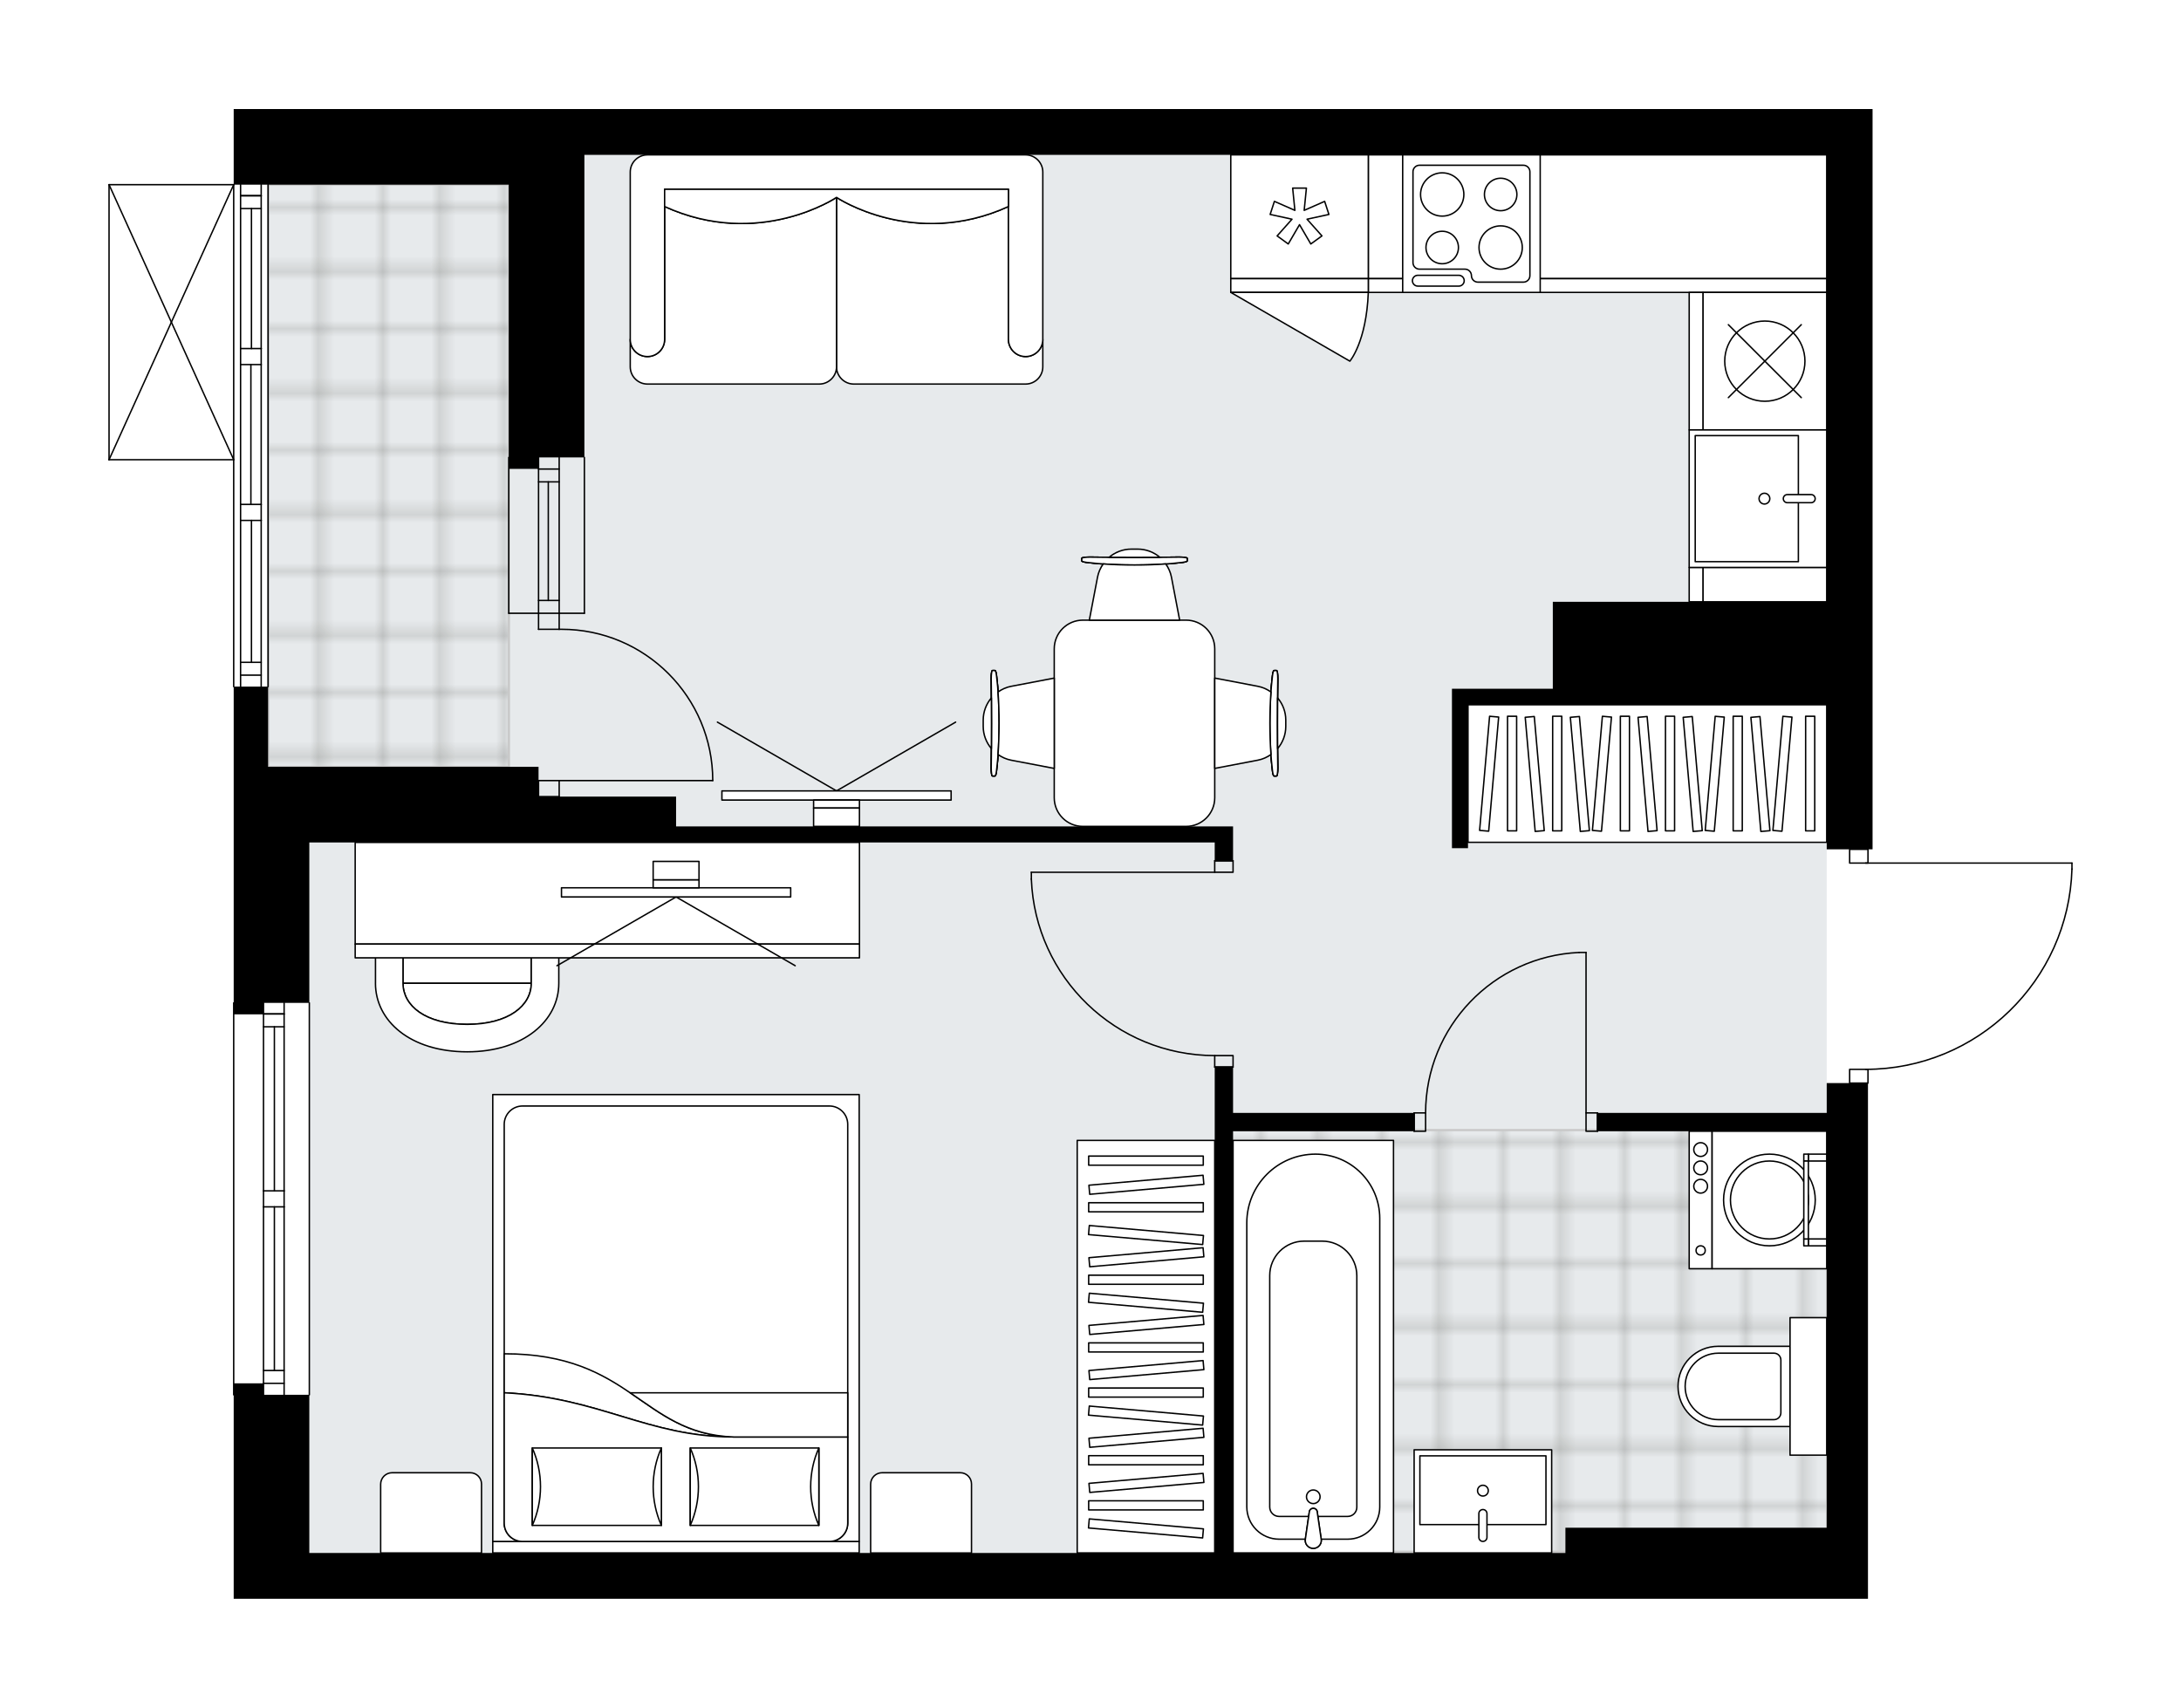<svg xmlns="http://www.w3.org/2000/svg" xmlns:xlink="http://www.w3.org/1999/xlink" height="1566.23px" id="Layer_1" style="enable-background:new 0 0 2000 1566.23;" version="1.1" viewBox="0 0 2000 1566.23" width="2000px" x="0px" y="0px" xml:space="preserve">
<style type="text/css">
	.st0{fill:none;}
	.st1{opacity:0.25;fill:none;stroke:#12100B;stroke-width:0.4;stroke-miterlimit:10;}
	.st2{fill:#FFFFFF;}
	.st3{fill:#E7EAEC;}
	.st4{fill:url(#SVGID_1_);stroke:#C8C8C8;stroke-width:2;stroke-linecap:round;stroke-linejoin:round;stroke-miterlimit:10;}
	
		.st5{fill:url(#SVGID_00000064315040878257537510000013772066242702275240_);stroke:#C8C8C8;stroke-width:2;stroke-linecap:round;stroke-linejoin:round;stroke-miterlimit:10;}
	.st6{fill:none;stroke:#000000;stroke-width:1.3;stroke-linecap:round;stroke-linejoin:round;stroke-miterlimit:10;}
	.st7{fill:#FFFFFF;stroke:#000000;stroke-width:1.3;stroke-linecap:round;stroke-linejoin:round;stroke-miterlimit:10;}
	.st8{fill:none;stroke:#000000;stroke-width:1.3;stroke-linecap:round;stroke-linejoin:round;}
	.st9{fill:none;stroke:#000000;stroke-width:1.3;stroke-linecap:round;stroke-linejoin:round;stroke-dasharray:9.505,9.505;}
	.st10{fill:none;stroke:#000000;stroke-width:1.3;stroke-linecap:round;stroke-linejoin:round;stroke-dasharray:10.883,10.883;}
	.st11{fill:none;stroke:#000000;stroke-width:1.3;stroke-linecap:round;stroke-linejoin:round;stroke-dasharray:9.932,9.932;}
	.st12{font-family:'Arial-BoldMT','Arial'; font-weight:bold;}
	.st13{font-size:111.225px;}
	.st14{font-size:92.688px;}
	.st15{font-family: 'ArialMT','Arial';}
	.st16{font-size:40px;}
</style>
<pattern height="14.57" id="New_Pattern_Swatch_2" patternUnits="userSpaceOnUse" style="overflow:visible;" viewBox="7.49 -22.06 14.57 14.57" width="14.57" x="3870.78" y="-2951.7">
	<g>
		<rect class="st0" height="14.57" width="14.57" x="7.49" y="-22.06" />
		<g>
			<rect class="st1" height="7.29" width="7.29" x="14.77" y="-7.49" />
		</g>
		<g>
			<rect class="st1" height="7.29" width="7.29" x="0.2" y="-7.49" />
		</g>
		<g>
			<rect class="st1" height="7.29" width="7.29" x="22.06" y="-14.77" />
		</g>
		<g>
			<rect class="st1" height="7.29" width="7.29" x="7.49" y="-14.77" />
			<rect class="st1" height="7.29" width="7.29" x="14.77" y="-22.06" />
		</g>
		<g>
			<rect class="st1" height="7.29" width="7.29" x="0.2" y="-22.06" />
		</g>
		<g>
			<rect class="st1" height="7.29" width="7.29" x="22.06" y="-29.35" />
		</g>
		<g>
			<rect class="st1" height="7.29" width="7.29" x="7.49" y="-29.35" />
		</g>
	</g>
</pattern>
<path class="st2" d="M1900.65,797.03  C1900.65,797.04,1900.65,797.04,1900.65,797.03c0,0.01,0,0.02,0,0.02c-1.47,49.65-21.9,96.04-57.54,130.64  c-34.97,33.95-80.87,52.92-129.51,53.62v11.99c0,0.36-0.29,0.65-0.65,0.65v472.28h-37.83H1435.5H283.66h-6.72h-35.32H214.3v-186.42  c-0.36,0-0.65-0.29-0.65-0.65V919.74c0-0.36,0.29-0.65,0.65-0.65V703.24v-72.92c-0.36,0-0.65-0.29-0.65-0.65V422.24H100h0  c0,0,0,0,0,0c0,0,0,0-0.01,0c-0.09,0-0.18-0.02-0.26-0.06c0,0,0,0-0.01,0c-0.02-0.01-0.04-0.03-0.06-0.04  c-0.05-0.03-0.1-0.06-0.14-0.1c-0.03-0.03-0.05-0.07-0.07-0.1c-0.02-0.04-0.05-0.07-0.07-0.11c-0.02-0.05-0.02-0.1-0.03-0.16  c0-0.03-0.02-0.05-0.02-0.08v-0.02c0,0,0,0,0,0V169.38c0,0,0,0,0,0v-0.02c0-0.03,0.01-0.06,0.02-0.08c0.01-0.05,0.01-0.11,0.03-0.16  c0.02-0.04,0.04-0.07,0.07-0.11c0.02-0.03,0.04-0.07,0.07-0.1c0.04-0.04,0.09-0.07,0.14-0.1c0.02-0.01,0.04-0.03,0.06-0.04  c0,0,0,0,0.01,0c0.05-0.02,0.1-0.03,0.15-0.03c0.03-0.01,0.07-0.02,0.1-0.02c0,0,0.01,0,0.01,0h114.3V100h27.32h42.04h1433.49v42.04  v636.87h-3.55c0,0,0,0,0,0v11.96H1900c0.36,0,0.65,0.29,0.65,0.65V797.03z" id="background" />
<g id="floor">
	<polygon class="st3" points="283.7,142.04 283.7,169.36 245.83,169.36 245.83,703.24 283.7,703.24 283.7,1424.19 1675.12,1424.19    1675.12,142.04  " />
	
		<pattern id="SVGID_1_" patternTransform="matrix(-3.329130e-10 -7.415 7.415 -3.329130e-10 12531.438 -89761.852)" xlink:href="#New_Pattern_Swatch_2">
	</pattern>
	<polygon class="st4" points="1675.37,1423.14 1675.37,1036.39 1128.88,1036.39 1128.88,1423.14  " />
	
		<pattern id="SVGID_00000155115105543140739630000006387130557215881384_" patternTransform="matrix(0 -7.415 7.415 0 12727.534 -89840.492)" xlink:href="#New_Pattern_Swatch_2">
	</pattern>
	
		<polygon points="   466.68,703.24 466.68,169.36 245.98,169.36 245.98,703.24  " style="fill:url(#SVGID_00000155115105543140739630000006387130557215881384_);stroke:#C8C8C8;stroke-width:2;stroke-linecap:round;stroke-linejoin:round;stroke-miterlimit:10;" />
	<g id="LWPOLYLINE_00000004541418630854880680000014328594397322211255_">
		<rect class="st6" height="12.61" width="16.82" x="1696.14" y="980.69" />
	</g>
	<g id="LWPOLYLINE_00000153693314176359613900000007679322638221755046_">
		<rect class="st6" height="12.61" width="16.82" x="1696.14" y="778.91" />
	</g>
	<g id="LWPOLYLINE_00000114770935017778742920000017996142553612574361_">
		<path class="st6" d="M1900,797.03c-3.03,102.3-86.83,183.66-189.17,183.66" />
	</g>
	<g id="LINE_00000054243513779749571950000001209934873470639032_">
		<line class="st6" x1="1710.83" x2="1900" y1="791.52" y2="791.52" />
	</g>
	<g id="LINE_00000018928095168317285760000013980999248122537610_">
		<line class="st6" x1="1900" x2="1900" y1="791.52" y2="797.03" />
	</g>
	<g id="LWPOLYLINE_00000026153464489533583440000009048938366804595381_">
		<rect class="st6" height="16.82" width="10.51" x="1454.42" y="1020.63" />
	</g>
	<g id="LWPOLYLINE_00000098908911427729273550000007013875734623518380_">
		<rect class="st6" height="16.82" width="10.51" x="1296.78" y="1020.63" />
	</g>
	<g id="LINE_00000074435648184231178680000005624325088899642548_">
		<line class="st6" x1="1464.93" x2="1464.93" y1="1020.63" y2="1037.44" />
	</g>
	<g id="LINE_00000010303651840042931320000016661763206012319624_">
		<line class="st6" x1="1296.78" x2="1296.78" y1="1020.63" y2="1037.44" />
	</g>
	<g id="LINE_00000129906170167859817120000010886595845251345584_">
		<line class="st6" x1="1454.42" x2="1454.42" y1="1020.63" y2="873.5" />
	</g>
	<g id="ARC_00000163054833508817873450000016686195570546917020_">
		<path class="st6" d="M1307.29,1020.63c0.05-78.81,62.1-143.63,140.83-147.13" />
	</g>
	<g id="LINE_00000170241950170867260900000016190562371712952478_">
		<line class="st6" x1="1454.42" x2="1448.11" y1="873.5" y2="873.5" />
	</g>
	<g id="LWPOLYLINE_00000057838733102983442400000006843899445791910287_">
		<rect class="st6" height="10.51" width="16.82" x="1113.91" y="789.42" />
	</g>
	<g id="LWPOLYLINE_00000039130782966112719460000013505832345891318960_">
		<rect class="st6" height="10.51" width="16.82" x="1113.91" y="968.08" />
	</g>
	<g id="LINE_00000181807015241304286400000006012959752153647517_">
		<line class="st6" x1="1113.91" x2="1130.73" y1="789.42" y2="789.42" />
	</g>
	<g id="LINE_00000107557572834247729410000005662636311091944601_">
		<line class="st6" x1="1113.91" x2="1130.73" y1="978.59" y2="978.59" />
	</g>
	<g id="LINE_00000078009841333295824430000009925683756903461291_">
		<line class="st6" x1="1113.91" x2="945.76" y1="799.93" y2="799.93" />
	</g>
	<g id="LINE_00000169553126166895134730000011252980982983740804_">
		<line class="st6" x1="945.76" x2="945.76" y1="806.24" y2="799.93" />
	</g>
	<g id="ARC_00000011740753443615502030000014409278970625089950_">
		<path class="st6" d="M1113.91,968.08c-90.42-0.05-164.65-71.5-168.15-161.85" />
	</g>
	<g id="ARC_00000152971067260464585580000010712615368170403258_">
		<path class="st6" d="M653.6,715.86c-0.01-76.63-62.13-138.75-138.76-138.74c-0.69,0-1.38,0.01-2.06,0.02" />
	</g>
	<g id="LINE_00000003808472168275162920000018365070285215317685_">
		<line class="st6" x1="512.77" x2="653.6" y1="715.86" y2="715.86" />
	</g>
	<g id="LINE_00000006691694439824215260000010421816879724572804_">
		<line class="st6" x1="512.77" x2="512.77" y1="562.42" y2="577.13" />
	</g>
	<g id="LINE_00000016041837131922522660000008418446201756732089_">
		<line class="st6" x1="512.77" x2="493.85" y1="577.13" y2="577.13" />
	</g>
	<g id="LINE_00000087386740629193513620000008631368652196371391_">
		<line class="st6" x1="493.85" x2="493.85" y1="577.13" y2="562.42" />
	</g>
	<g id="LINE_00000145767947266052985540000005547658032927509412_">
		<line class="st6" x1="493.85" x2="493.85" y1="730.57" y2="715.86" />
	</g>
	<g id="LINE_00000059309283651847576980000010249364004497340589_">
		<line class="st6" x1="493.85" x2="512.77" y1="715.86" y2="715.86" />
	</g>
	<g id="LINE_00000112605302926406690850000000113568098839445385_">
		<line class="st6" x1="512.77" x2="512.77" y1="715.86" y2="730.57" />
	</g>
	<g id="LINE_00000116942390903209677560000008797486465853659301_">
		<line class="st6" x1="493.85" x2="512.77" y1="730.57" y2="730.57" />
	</g>
	<g id="LINE_00000043433926485210766440000011773366489529044355_">
		<line class="st6" x1="245.83" x2="245.83" y1="169.36" y2="629.68" />
	</g>
	<g id="LINE_00000150059939708756863980000010619866465889945014_">
		<line class="st6" x1="239.52" x2="220.61" y1="179.5" y2="179.5" />
	</g>
	<g id="LINE_00000070104069508066451050000010389652249174320520_">
		<line class="st6" x1="239.52" x2="220.61" y1="619.17" y2="619.17" />
	</g>
	<g id="LINE_00000106126607098383867390000007552414951723031225_">
		<line class="st6" x1="230.59" x2="230.59" y1="319.65" y2="191.27" />
	</g>
	<g id="LINE_00000178205753458332841680000011415662826598453426_">
		<line class="st6" x1="230.59" x2="230.59" y1="607.4" y2="477.29" />
	</g>
	<g id="LINE_00000115481717581679037110000014994502235526049698_">
		<line class="st6" x1="220.61" x2="239.52" y1="607.4" y2="607.4" />
	</g>
	<g id="LINE_00000012459192005864699450000005188340720666640001_">
		<line class="st6" x1="239.52" x2="220.61" y1="179.5" y2="179.5" />
	</g>
	<g id="LINE_00000112620555519092189460000017915838427462267577_">
		<line class="st6" x1="220.61" x2="239.52" y1="191.27" y2="191.27" />
	</g>
	<g id="LINE_00000106829426649809155200000003287119528564516516_">
		<line class="st6" x1="239.52" x2="220.61" y1="334.36" y2="334.36" />
	</g>
	<g id="LINE_00000157296873342083082470000016374870623128842120_">
		<line class="st6" x1="220.61" x2="220.61" y1="334.36" y2="319.65" />
	</g>
	<g id="LINE_00000067946419037542924660000014610221863894104979_">
		<line class="st6" x1="220.61" x2="239.52" y1="319.65" y2="319.65" />
	</g>
	<g id="LINE_00000088855823872748706860000010732438532426088325_">
		<line class="st6" x1="239.52" x2="239.52" y1="319.65" y2="334.36" />
	</g>
	<g id="LINE_00000000214648025879098290000013846805294117322157_">
		<line class="st6" x1="214.3" x2="214.3" y1="629.68" y2="169.36" />
	</g>
	<g id="LINE_00000152250393177234974380000009064783873509260461_">
		<line class="st6" x1="239.52" x2="220.61" y1="477.29" y2="477.29" />
	</g>
	<g id="LINE_00000085247322814636073530000008760546131226735525_">
		<line class="st6" x1="220.61" x2="220.61" y1="477.29" y2="462.58" />
	</g>
	<g id="LINE_00000030484869553050673370000015606663064717478588_">
		<line class="st6" x1="220.61" x2="239.52" y1="462.58" y2="462.58" />
	</g>
	<g id="LINE_00000151530284597985671930000006639619083008232855_">
		<line class="st6" x1="239.52" x2="239.52" y1="462.58" y2="477.29" />
	</g>
	<g id="LINE_00000114794070917860125180000001056586878652217219_">
		<line class="st6" x1="230.07" x2="230.07" y1="462.58" y2="334.36" />
	</g>
	<g id="LWPOLYLINE_00000114793993824163842420000013975435131238336896_">
		<line class="st6" x1="239.52" x2="239.52" y1="477.29" y2="629.68" />
	</g>
	<g id="LWPOLYLINE_00000096037446754950735110000015444108629904323982_">
		<line class="st6" x1="239.52" x2="239.52" y1="462.58" y2="334.36" />
	</g>
	<g id="LWPOLYLINE_00000154397519225921793940000000149767901356626104_">
		<line class="st6" x1="239.52" x2="239.52" y1="319.65" y2="169.36" />
	</g>
	<g id="LWPOLYLINE_00000116236414922324899000000017061974699381115547_">
		<line class="st6" x1="220.61" x2="220.61" y1="477.29" y2="629.68" />
	</g>
	<g id="LWPOLYLINE_00000145742605379208950130000003745906736468400043_">
		<line class="st6" x1="220.61" x2="220.61" y1="462.58" y2="334.36" />
	</g>
	<g id="LWPOLYLINE_00000139997311093414232830000017209453311555146377_">
		<line class="st6" x1="220.61" x2="220.61" y1="319.65" y2="169.36" />
	</g>
	<g id="LINE_00000063610274729969402820000000394926213448732592_">
		<line class="st6" x1="283.66" x2="283.66" y1="919.74" y2="1279.16" />
	</g>
	<g id="LINE_00000102518292698213242390000003708508219727640205_">
		<line class="st6" x1="241.63" x2="241.63" y1="1279.16" y2="1106.81" />
	</g>
	<g id="LINE_00000031190407433138546590000015078409776800305066_">
		<line class="st6" x1="241.63" x2="241.63" y1="1092.09" y2="919.74" />
	</g>
	<g id="LINE_00000088092587409222793560000002508818933058702729_">
		<line class="st6" x1="260.54" x2="241.63" y1="929.87" y2="929.87" />
	</g>
	<g id="LINE_00000042003705045454262820000014685655538879397549_">
		<line class="st6" x1="260.54" x2="241.63" y1="1268.65" y2="1268.65" />
	</g>
	<g id="LINE_00000041275471758246200300000002831605009247928763_">
		<line class="st6" x1="260.54" x2="260.54" y1="1279.16" y2="1106.81" />
	</g>
	<g id="LINE_00000147910412941768347430000015701997662729526974_">
		<line class="st6" x1="260.54" x2="260.54" y1="1092.09" y2="919.74" />
	</g>
	<g id="LINE_00000070799204047608487510000009574705669352827525_">
		<line class="st6" x1="251.61" x2="251.61" y1="1092.09" y2="941.64" />
	</g>
	<g id="LINE_00000071542842668934902500000001133122038553007287_">
		<line class="st6" x1="251.61" x2="251.61" y1="1256.88" y2="1106.81" />
	</g>
	<g id="LINE_00000119079552664472315220000015430781384672371896_">
		<line class="st6" x1="241.63" x2="260.54" y1="1256.88" y2="1256.88" />
	</g>
	<g id="LINE_00000125584898056346255050000009980928293400861349_">
		<line class="st6" x1="260.54" x2="241.63" y1="929.87" y2="929.87" />
	</g>
	<g id="LINE_00000128482216220577795230000002598646324626940820_">
		<line class="st6" x1="241.63" x2="260.54" y1="941.64" y2="941.64" />
	</g>
	<g id="LINE_00000093864850512758009020000018419571019560740794_">
		<line class="st6" x1="260.54" x2="241.63" y1="1106.81" y2="1106.81" />
	</g>
	<g id="LINE_00000131355726722960468270000002387739999177040279_">
		<line class="st6" x1="241.63" x2="241.63" y1="1106.81" y2="1092.09" />
	</g>
	<g id="LINE_00000116936990188228997500000007948112616568170406_">
		<line class="st6" x1="241.63" x2="260.54" y1="1092.09" y2="1092.09" />
	</g>
	<g id="LINE_00000047022573547994134440000016280083988378419889_">
		<line class="st6" x1="260.54" x2="260.54" y1="1092.09" y2="1106.81" />
	</g>
	<g id="LINE_00000138537119308474637930000005073547981935287956_">
		<line class="st6" x1="214.3" x2="214.3" y1="1279.16" y2="919.74" />
	</g>
	<g id="LINE_00000145737863490471841620000005756738688923339698_">
		<line class="st6" x1="512.77" x2="512.77" y1="562.42" y2="419.49" />
	</g>
	<g id="LINE_00000138555916181770066860000003392997035361321891_">
		<line class="st6" x1="493.85" x2="493.85" y1="562.42" y2="415.28" />
	</g>
	<g id="LINE_00000070809964918947230040000009714717447149717888_">
		<line class="st6" x1="502.79" x2="502.79" y1="550.65" y2="441.92" />
	</g>
	<g id="LINE_00000134234885012089596760000010266190992188300439_">
		<line class="st6" x1="512.77" x2="493.85" y1="430.15" y2="430.15" />
	</g>
	<g id="LINE_00000091708893532488860250000012603056405889741704_">
		<line class="st6" x1="512.77" x2="493.85" y1="550.65" y2="550.65" />
	</g>
	<g id="LINE_00000174589923677764492530000008752889046361393025_">
		<line class="st6" x1="535.89" x2="535.89" y1="562.42" y2="419.49" />
	</g>
	<g id="LINE_00000074408064441145670730000013127176694585045409_">
		<line class="st6" x1="466.53" x2="466.53" y1="419.49" y2="562.42" />
	</g>
	<g id="LINE_00000049215310403200286140000001177599443674940093_">
		<line class="st6" x1="512.78" x2="493.87" y1="441.92" y2="441.92" />
	</g>
	<g id="LINE_00000132767265503778748280000005800586731825534392_">
		<line class="st6" x1="535.89" x2="466.53" y1="562.42" y2="562.42" />
	</g>
	<g id="LINE_00000097501966778153569590000005109170510027053976_">
		<line class="st6" x1="100" x2="100" y1="421.59" y2="169.36" />
	</g>
	<g id="LINE_00000047038847539559499500000015991503035468727742_">
		<line class="st6" x1="100" x2="214.3" y1="169.36" y2="169.36" />
	</g>
	<g id="LINE_00000076597570797987160990000015414235150722199426_">
		<line class="st6" x1="214.3" x2="100" y1="421.59" y2="421.59" />
	</g>
	<g id="LWPOLYLINE_00000060001538056849482050000008056357221026585526_">
		<line class="st6" x1="214.3" x2="100" y1="169.36" y2="421.59" />
	</g>
	<g id="LWPOLYLINE_00000172399864014940662240000004527372127641808791_">
		<line class="st6" x1="214.3" x2="100" y1="421.59" y2="169.36" />
	</g>
	<polygon points="241.63,100 214.3,100 214.3,169.36 241.63,169.36 283.66,169.36 466.53,169.36 466.53,430 493.85,430    493.85,419.49 535.89,419.49 535.89,142.04 1675.12,142.04 1675.12,551.91 1423.94,551.91 1423.94,631.65 1331.46,631.65    1331.46,646.36 1331.46,777.86 1346.17,777.86 1346.17,646.36 1675.12,646.36 1675.12,778.91 1717.16,778.91 1717.16,142.04    1717.16,100 283.66,100  " />
	<polygon points="1113.91,772.61 1113.91,789.42 1130.73,789.42 1130.73,772.61 1130.73,757.9 619.97,757.9 619.97,730.57    493.85,730.57 493.85,703.24 283.66,703.24 245.83,703.24 245.83,629.68 214.3,629.68 214.3,703.24 214.3,930.25 241.63,930.25    241.63,919.74 283.66,919.74 283.66,772.61 619.97,772.61  " />
	<polygon points="1675.12,993.3 1675.12,1020.63 1464.93,1020.63 1464.93,1037.44 1675.12,1037.44 1675.12,1401.07 1435.5,1401.07    1435.5,1424.19 1130.73,1424.19 1130.73,1037.44 1296.78,1037.44 1296.78,1020.63 1130.73,1020.63 1130.73,978.59 1113.91,978.59    1113.91,1424.19 283.7,1424.19 283.66,1424.44 283.66,1279.16 241.63,1279.16 241.63,1268.65 214.3,1268.65 214.3,1466.23    241.63,1466.23 276.94,1466.23 283.66,1466.23 1435.5,1466.23 1675.12,1466.23 1712.95,1466.23 1712.95,993.3  " />
</g>
<g id="mebel">
	<g>
		<path class="st7" d="M880.57,1350.63H808.9c-5.8,0-10.51,4.71-10.51,10.51v63.06h92.48v-63.25    C890.88,1355.24,886.26,1350.63,880.57,1350.63z" />
		<path class="st7" d="M431.24,1350.63h-71.66c-5.8,0-10.51,4.71-10.51,10.51v63.06h92.48v-63.25    C441.55,1355.24,436.93,1350.63,431.24,1350.63z" />
		<g>
			
				<rect class="st7" height="10.51" transform="matrix(-1 -8.963509e-11 8.963509e-11 -1 1239.753 2837.873)" width="336.02" x="451.87" y="1413.68" />
			
				<rect class="st7" height="409.87" transform="matrix(-1 -8.963509e-11 8.963509e-11 -1 1239.753 2417.494)" width="336.02" x="451.87" y="1003.81" />
			<path class="st7" d="M760.56,1413.68H479.19c-9.29,0-16.82-7.53-16.82-16.82v-365.73c0-9.29,7.53-16.82,16.82-16.82h281.37     c9.29,0,16.82,7.53,16.82,16.82v365.73C777.38,1406.15,769.85,1413.68,760.56,1413.68z" />
			<path class="st7" d="M462.38,1277.31c87.88,4.3,131.44,40.52,210.57,40.54c-84.68-2.86-93.71-76.44-210.57-76.29L462.38,1277.31z     " />
			<g>
				<path class="st7" d="M462.38,1277.31c87.88,4.3,131.44,40.52,210.57,40.54l104.42,0v79.01c0,9.29-7.53,16.82-16.82,16.82H479.19      c-9.29,0-16.82-7.53-16.82-16.82L462.38,1277.31L462.38,1277.31z" />
			</g>
			
				<rect class="st7" height="70.98" transform="matrix(-1 -8.913194e-11 8.913194e-11 -1 1383.866 2726.896)" width="117.92" x="632.97" y="1327.96" />
			<path class="st7" d="M632.97,1327.96c9.99,22.29,9.99,48.68,0,70.98V1327.96z" />
			<path class="st7" d="M750.89,1398.94c-9.99-22.29-9.99-48.68,0-70.98V1398.94z" />
			
				<rect class="st7" height="70.98" transform="matrix(-1 -9.021907e-11 9.021907e-11 -1 1094.611 2726.896)" width="118.37" x="488.12" y="1327.96" />
			<path class="st7" d="M488.12,1327.96c10.02,22.29,10.02,48.68,0,70.98V1327.96z" />
			<path class="st7" d="M606.49,1398.94c-10.02-22.29-10.02-48.68,0-70.98V1398.94z" />
			<g>
				<path class="st7" d="M672.95,1317.86h104.42v-40.54H577.85C606.12,1296.44,629.65,1316.39,672.95,1317.86z" />
			</g>
		</g>
	</g>
	<g>
		
			<rect class="st7" height="378.34" transform="matrix(-1 -1.440755e-10 1.440755e-10 -1 2101.72 2470.042)" width="126.11" x="987.8" y="1045.85" />
		<g>
			
				<rect class="st7" height="8.35" transform="matrix(-1 -1.346400e-10 1.346400e-10 -1 2101.72 2761.129)" width="105.09" x="998.31" y="1376.39" />
			
				<rect class="st7" height="8.35" transform="matrix(-1 -1.351245e-10 1.351245e-10 -1 2101.72 2678.362)" width="105.09" x="998.31" y="1335.01" />
			
				<rect class="st7" height="8.35" transform="matrix(-1 -1.354011e-10 1.354011e-10 -1 2101.72 2554.212)" width="105.09" x="998.31" y="1272.93" />
			
				<rect class="st7" height="8.35" transform="matrix(-1 -1.341550e-10 1.341550e-10 -1 2101.72 2471.445)" width="105.09" x="998.31" y="1231.55" />
			
				<rect class="st7" height="8.35" transform="matrix(-1 -1.347261e-10 1.347261e-10 -1 2101.72 2347.294)" width="105.09" x="998.31" y="1169.47" />
			
				<rect class="st7" height="8.35" transform="matrix(-0.996 -0.087 0.087 -0.996 1975.593 2888.769)" width="105.09" x="998.31" y="1397.08" />
			
				<rect class="st7" height="8.35" transform="matrix(-0.996 -0.087 0.087 -0.996 1984.61 2682.245)" width="105.09" x="998.31" y="1293.62" />
			
				<rect class="st7" height="8.35" transform="matrix(-0.996 -0.087 0.087 -0.996 1993.627 2475.721)" width="105.09" x="998.31" y="1190.16" />
			
				<rect class="st7" height="8.35" transform="matrix(-0.996 0.087 -0.087 -0.996 2216.242 2622.982)" width="105.09" x="998.31" y="1355.7" />
			
				<rect class="st7" height="8.35" transform="matrix(-0.996 0.087 -0.087 -0.996 2212.635 2540.373)" width="105.09" x="998.31" y="1314.31" />
			
				<rect class="st7" height="8.35" transform="matrix(-0.996 0.087 -0.087 -0.996 2207.224 2416.459)" width="105.09" x="998.31" y="1252.24" />
			
				<rect class="st7" height="8.35" transform="matrix(-0.996 0.087 -0.087 -0.996 2203.618 2333.849)" width="105.09" x="998.31" y="1210.85" />
			
				<rect class="st7" height="8.35" transform="matrix(-0.996 -0.087 0.087 -0.996 1999.037 2351.807)" width="105.09" x="998.31" y="1128.09" />
			
				<rect class="st7" height="8.35" transform="matrix(-0.996 0.087 -0.087 -0.996 2198.207 2209.935)" width="105.09" x="998.31" y="1148.78" />
			
				<rect class="st7" height="8.35" transform="matrix(-1 -1.347435e-10 1.347435e-10 -1 2101.72 2214.39)" width="105.09" x="998.31" y="1103.02" />
			
				<rect class="st7" height="8.35" transform="matrix(-1 -1.347261e-10 1.347261e-10 -1 2101.72 2128.835)" width="105.09" x="998.31" y="1060.24" />
			
				<rect class="st7" height="8.35" transform="matrix(-0.996 0.087 -0.087 -0.996 2192.416 2077.284)" width="105.09" x="998.31" y="1082.33" />
		</g>
	</g>
	<g>
		
			<rect class="st7" height="328.95" transform="matrix(1.439167e-10 -1 1 1.439167e-10 801.235 2220.062)" width="126.11" x="1447.59" y="544.94" />
		<g>
			
				<rect class="st7" height="8.35" transform="matrix(1.356871e-10 -1 1 1.356871e-10 677.178 2096.006)" width="105.09" x="1334.04" y="705.24" />
			
				<rect class="st7" height="8.35" transform="matrix(1.344490e-10 -1 1 1.344490e-10 718.562 2137.389)" width="105.09" x="1375.43" y="705.24" />
			
				<rect class="st7" height="8.35" transform="matrix(1.350289e-10 -1 1 1.350289e-10 780.637 2199.464)" width="105.09" x="1437.5" y="705.24" />
			
				<rect class="st7" height="8.35" transform="matrix(1.348300e-10 -1 1 1.348300e-10 822.021 2240.848)" width="105.09" x="1478.89" y="705.24" />
			
				<rect class="st7" height="8.35" transform="matrix(1.347349e-10 -1 1 1.347349e-10 884.096 2302.923)" width="105.09" x="1540.96" y="705.24" />
			
				<rect class="st7" height="8.35" transform="matrix(0.087 -0.996 0.996 0.087 540.14 2008.287)" width="105.09" x="1313.35" y="705.24" />
			
				<rect class="st7" height="8.35" transform="matrix(0.087 -0.996 0.996 0.087 634.582 2111.352)" width="105.09" x="1416.81" y="705.24" />
			
				<rect class="st7" height="8.35" transform="matrix(0.087 -0.996 0.996 0.087 729.024 2214.417)" width="105.09" x="1520.27" y="705.24" />
			
				<rect class="st7" height="8.35" transform="matrix(-0.087 -0.996 0.996 -0.087 823.223 2173.172)" width="105.09" x="1354.74" y="705.24" />
			
				<rect class="st7" height="8.35" transform="matrix(-0.087 -0.996 0.996 -0.087 868.213 2214.398)" width="105.09" x="1396.12" y="705.24" />
			
				<rect class="st7" height="8.35" transform="matrix(-0.087 -0.996 0.996 -0.087 935.698 2276.237)" width="105.09" x="1458.2" y="705.24" />
			
				<rect class="st7" height="8.35" transform="matrix(-0.087 -0.996 0.996 -0.087 980.689 2317.463)" width="105.09" x="1499.58" y="705.24" />
			
				<rect class="st7" height="8.35" transform="matrix(0.087 -0.996 0.996 0.087 785.689 2276.256)" width="105.09" x="1582.35" y="705.24" />
			
				<rect class="st7" height="8.35" transform="matrix(-0.087 -0.996 0.996 -0.087 1048.174 2379.302)" width="105.09" x="1561.65" y="705.24" />
			
				<rect class="st7" height="8.35" transform="matrix(1.340688e-10 -1 1 1.340688e-10 950.548 2369.375)" width="105.09" x="1607.41" y="705.24" />
		</g>
	</g>
	<g>
		<path class="st7" d="M924.74,311.24L924.74,311.24c0,8.71,7.06,15.76,15.76,15.76h0c8.71,0,15.76-7.06,15.76-15.76v0v25.16    c0,8.74-7.08,15.82-15.82,15.82H782.94c-8.71,0-15.84-7.13-15.84-15.84l0-155.37c0,0,71.09,47.82,157.64,8.38V311.24z" />
		<path class="st7" d="M609.46,311.24L609.46,311.24c0,8.71-7.06,15.76-15.76,15.76h0c-8.71,0-15.76-7.06-15.76-15.76v0v25.16    c0,8.74,7.08,15.82,15.82,15.82h157.51c8.71,0,15.84-7.13,15.84-15.84l0-155.37c0,0-71.09,47.82-157.64,8.38V311.24z" />
		<path class="st7" d="M956.27,157.8v153.44c0,8.71-7.06,15.76-15.76,15.76l0,0c-8.71,0-15.76-7.06-15.76-15.76V173.57H609.46    v137.67c0,8.71-7.06,15.76-15.76,15.76l0,0c-8.71,0-15.76-7.06-15.76-15.76V157.8c0-8.71,7.06-15.76,15.76-15.76h346.81    C949.18,142.04,956.27,149.13,956.27,157.8z" />
		<path class="st7" d="M609.46,189.4c86.55,39.44,157.64-8.38,157.64-8.38h0.01c0,0,71.09,47.82,157.64,8.38v-15.83H609.46    L609.46,189.4z" />
	</g>
	<g>
		<path class="st7" d="M966.75,731.62V595c0-14.51,11.76-26.27,26.27-26.27h94.64c14.51,0,26.27,11.76,26.27,26.27v136.62    c0,14.51-11.76,26.27-26.27,26.27h-94.64C978.51,757.9,966.75,746.13,966.75,731.62z" />
		<g>
			<g id="LINE_00000179630782077427095790000003152530830968888204_">
				<path class="st7" d="M1166.88,706.99c-3.2-25.44-3.2-61.96,0-87.4c0.37-2.94,0.92-4.64,1.51-4.64h0.14h2.08      c0.63,0,1.13,3.29,1.13,7.36c-0.43,27.25-0.43,54.72,0,81.97c0,4.06-0.51,7.36-1.13,7.36h-2.08h-0.14      C1167.8,711.63,1167.25,709.92,1166.88,706.99z" />
			</g>
			<g id="LINE_00000096748015951367920960000004066262687882359456_">
				<path class="st7" d="M1166.88,706.99c-3.2-25.44-3.2-61.96,0-87.4c0.37-2.94,0.92-4.64,1.51-4.64h0.14h2.08      c0.63,0,1.13,3.29,1.13,7.36c-0.43,27.25-0.43,54.72,0,81.97c0,4.06-0.51,7.36-1.13,7.36h-2.08h-0.14      C1167.8,711.63,1167.25,709.92,1166.88,706.99z" />
			</g>
			<g id="LINE_00000048479717114294540280000011678294964522335617_">
				<path class="st7" d="M1166.88,706.99c-3.2-25.44-3.2-61.96,0-87.4c0.37-2.94,0.92-4.64,1.51-4.64h0.14h2.08      c0.63,0,1.13,3.29,1.13,7.36c-0.43,27.25-0.43,54.72,0,81.97c0,4.06-0.51,7.36-1.13,7.36h-2.08h-0.14      C1167.8,711.63,1167.25,709.92,1166.88,706.99z" />
			</g>
			<path class="st7" d="M1171.6,686.52c4.68-5.53,7.47-12.65,7.47-20.33v-5.79c0-7.68-2.79-14.8-7.47-20.33     C1171.46,655.54,1171.46,671.03,1171.6,686.52z" />
			<path class="st7" d="M1113.94,704.69l39.51-7.54c4.47-0.85,8.49-2.71,12.03-5.18c-1.29-18.24-1.29-39.14,0-57.38     c-3.54-2.47-7.57-4.33-12.03-5.18l-39.51-7.54V704.69z" />
		</g>
		<g>
			<g id="LINE_00000090291399686955832990000016658712688332073640_">
				<path class="st7" d="M1084.05,515.79c-25.44,3.2-61.96,3.2-87.4,0c-2.94-0.37-4.64-0.92-4.64-1.51v-0.14v-2.08      c0-0.63,3.29-1.13,7.36-1.13c27.25,0.43,54.72,0.43,81.97,0c4.06,0,7.36,0.51,7.36,1.13v2.08v0.14      C1088.69,514.86,1086.98,515.42,1084.05,515.79z" />
			</g>
			<g id="LINE_00000001649292642651280350000011541383049931492775_">
				<path class="st7" d="M1084.05,515.79c-25.44,3.2-61.96,3.2-87.4,0c-2.94-0.37-4.64-0.92-4.64-1.51v-0.14v-2.08      c0-0.63,3.29-1.13,7.36-1.13c27.25,0.43,54.72,0.43,81.97,0c4.06,0,7.36,0.51,7.36,1.13v2.08v0.14      C1088.69,514.86,1086.98,515.42,1084.05,515.79z" />
			</g>
			<g id="LINE_00000157271139663418960610000018112427325169765020_">
				<path class="st7" d="M1084.05,515.79c-25.44,3.2-61.96,3.2-87.4,0c-2.94-0.37-4.64-0.92-4.64-1.51v-0.14v-2.08      c0-0.63,3.29-1.13,7.36-1.13c27.25,0.43,54.72,0.43,81.97,0c4.06,0,7.36,0.51,7.36,1.13v2.08v0.14      C1088.69,514.86,1086.98,515.42,1084.05,515.79z" />
			</g>
			<path class="st7" d="M1063.58,511.06c-5.53-4.68-12.65-7.47-20.33-7.47h-5.79c-7.68,0-14.8,2.79-20.33,7.47     C1032.6,511.2,1048.09,511.2,1063.58,511.06z" />
			<path class="st7" d="M1081.75,568.73l-7.54-39.51c-0.85-4.47-2.71-8.49-5.18-12.03c-18.24,1.29-39.14,1.29-57.38,0     c-2.47,3.54-4.33,7.57-5.18,12.03l-7.54,39.51H1081.75z" />
		</g>
		<g>
			<g id="LINE_00000031887772665190645290000010591242386492562834_">
				<path class="st7" d="M913.81,619.58c3.2,25.44,3.2,61.96,0,87.4c-0.37,2.94-0.92,4.64-1.51,4.64h-0.14h-2.08      c-0.63,0-1.13-3.29-1.13-7.36c0.43-27.25,0.43-54.72,0-81.97c0-4.06,0.51-7.36,1.13-7.36h2.08h0.14      C912.89,614.94,913.44,616.65,913.81,619.58z" />
			</g>
			<g id="LINE_00000036936003527585562410000016607500059730720702_">
				<path class="st7" d="M913.81,619.58c3.2,25.44,3.2,61.96,0,87.4c-0.37,2.94-0.92,4.64-1.51,4.64h-0.14h-2.08      c-0.63,0-1.13-3.29-1.13-7.36c0.43-27.25,0.43-54.72,0-81.97c0-4.06,0.51-7.36,1.13-7.36h2.08h0.14      C912.89,614.94,913.44,616.65,913.81,619.58z" />
			</g>
			<g id="LINE_00000041275159811438198010000006004795737400364700_">
				<path class="st7" d="M913.81,619.58c3.2,25.44,3.2,61.96,0,87.4c-0.37,2.94-0.92,4.64-1.51,4.64h-0.14h-2.08      c-0.63,0-1.13-3.29-1.13-7.36c0.43-27.25,0.43-54.72,0-81.97c0-4.06,0.51-7.36,1.13-7.36h2.08h0.14      C912.89,614.94,913.44,616.65,913.81,619.58z" />
			</g>
			<path class="st7" d="M909.09,640.05c-4.68,5.53-7.47,12.65-7.47,20.33v5.79c0,7.68,2.79,14.8,7.47,20.33     C909.23,671.03,909.23,655.54,909.09,640.05z" />
			<path class="st7" d="M966.75,621.88l-39.51,7.54c-4.47,0.85-8.49,2.71-12.03,5.18c1.29,18.24,1.29,39.14,0,57.38     c3.54,2.47,7.57,4.33,12.03,5.18l39.51,7.54V621.88z" />
		</g>
	</g>
	<g>
		<g>
			<g id="LINE_00000165223693261618821990000000649411270283220900_">
				<line class="st7" x1="767.1" x2="657.88" y1="725.32" y2="662.26" />
			</g>
			<g id="LINE_00000029764973153611571530000006955798650131009939_">
				<line class="st7" x1="767.1" x2="876.32" y1="725.32" y2="662.26" />
			</g>
		</g>
		
			<rect class="st7" height="210.19" transform="matrix(-4.402719e-11 1 -1 -4.402719e-11 1496.621 -37.577)" width="8.41" x="762.9" y="624.43" />
		
			<rect class="st7" height="42.04" transform="matrix(4.228091e-11 -1 1 4.228091e-11 29.695 1504.503)" width="7.36" x="763.42" y="716.39" />
		
			<rect class="st7" height="42.04" transform="matrix(-4.813857e-11 1 -1 -4.813857e-11 1516.589 -17.609)" width="16.82" x="758.69" y="728.47" />
	</g>
	<g>
		<g>
			<g>
				<path class="st7" d="M385.25,796.57h86.23c8.68,0,15.72,7.04,15.72,15.72v89.49H369.53v-89.49      C369.53,803.6,376.57,796.57,385.25,796.57z" />
				<path class="st7" d="M487.19,901.77c0,20.42-20.55,37.67-58.85,37.67s-58.8-17.04-58.8-37.67H487.19z" />
				<path class="st7" d="M344.31,901.77c0,34.42,31.79,62.84,84.03,62.84s84.08-28.79,84.08-62.84v-89.44h-25.22v89.44      c0,20.42-20.55,37.67-58.85,37.67s-58.8-17.04-58.8-37.67v-89.44h-25.22V901.77z" />
			</g>
		</g>
		<g>
			<rect class="st7" height="93.21" width="462.42" x="325.71" y="772.6" />
			<rect class="st7" height="12.61" width="462.42" x="325.71" y="865.82" />
		</g>
		<g>
			<g>
				<g id="LINE_00000011746666681845446470000007707260567558692763_">
					<line class="st7" x1="619.97" x2="510.75" y1="822.59" y2="885.65" />
				</g>
				<g id="LINE_00000095330911991213853530000007432034669282262409_">
					<line class="st7" x1="619.97" x2="729.19" y1="822.59" y2="885.65" />
				</g>
			</g>
			
				<rect class="st7" height="210.19" transform="matrix(-2.652464e-10 -1 1 -2.652464e-10 -198.413 1438.356)" width="8.41" x="615.77" y="713.29" />
			
				<rect class="st7" height="42.04" transform="matrix(2.717371e-10 1 -1 2.717371e-10 1430.474 190.531)" width="7.36" x="616.29" y="789.48" />
			
				<rect class="st7" height="42.04" transform="matrix(-2.694111e-10 -1 1 -2.694111e-10 -178.445 1418.388)" width="16.82" x="611.56" y="777.4" />
		</g>
	</g>
	<g>
		<rect class="st7" height="113.5" width="420.38" x="1254.74" y="142.04" />
		<rect class="st7" height="12.61" width="420.38" x="1254.74" y="255.54" />
	</g>
	<g>
		
			<rect class="st7" height="113.5" transform="matrix(-1.836970e-16 1 -1 -1.836970e-16 2154.512 -1082.219)" width="31.52" x="1602.6" y="479.4" />
		
			<rect class="st7" height="12.61" transform="matrix(-1.836970e-16 1 -1 -1.836970e-16 2091.456 -1019.162)" width="31.52" x="1539.55" y="529.84" />
	</g>
	<g>
		
			<rect class="st7" height="378.34" transform="matrix(-1 -8.971769e-11 8.971769e-11 -1 2408.584 2470.042)" width="147.13" x="1130.73" y="1045.85" />
		<g id="ARC_00000068662684417491743190000001041225187259610795_">
			<path class="st7" d="M1211.55,1411.59c0.1,0.7,0.1,1.42,0,2.12c-0.58,4.01-4.31,6.79-8.32,6.2c-4.01-0.58-6.79-4.31-6.2-8.32     l3.74-25.67c0.35-1.19,1.28-2.11,2.47-2.47c1.94-0.58,3.98,0.53,4.56,2.47L1211.55,1411.59z" />
		</g>
		<path class="st7" d="M1172.98,1411.58h24.05l3.74-25.65c0.35-1.19,1.28-2.11,2.47-2.47c1.94-0.58,3.98,0.53,4.56,2.47l3.74,25.65    h24.27c16.25,0,29.43-13.17,29.43-29.43v-264.79c0-32.53-26.37-58.9-58.9-58.9c-34.8,0-63.01,28.21-63.01,63.01v260.46    C1143.34,1398.31,1156.61,1411.58,1172.98,1411.58z" />
		<path class="st7" d="M1172.91,1390.71h27.17l0.7-4.79c0.35-1.19,1.28-2.11,2.47-2.47c1.94-0.58,3.98,0.53,4.56,2.47l0.7,4.79    h27.31c4.64,0,8.41-3.76,8.41-8.41v-212.34c0-17.52-14.2-31.72-31.72-31.72h-16.62c-17.41,0-31.53,14.12-31.53,31.53v212.39    C1164.36,1386.88,1168.19,1390.71,1172.91,1390.71z" />
		<g id="ARC_00000062158057542074729910000016686505639453200271_">
			<path class="st7" d="M1211.55,1411.59c0.1,0.7,0.1,1.42,0,2.12c-0.58,4.01-4.31,6.79-8.32,6.2c-4.01-0.58-6.79-4.31-6.2-8.32     l3.74-25.67c0.35-1.19,1.28-2.11,2.47-2.47c1.94-0.58,3.98,0.53,4.56,2.47L1211.55,1411.59z" />
		</g>
		<circle class="st7" cx="1204.29" cy="1372.69" r="6.24" />
	</g>
	<g>
		<g>
			
				<rect class="st7" height="21.02" transform="matrix(-1.836970e-16 1 -1 -1.836970e-16 2660.012 -459.012)" width="126.11" x="1496.46" y="1089.99" />
			
				<rect class="st7" height="105.09" transform="matrix(-1.836970e-16 1 -1 -1.836970e-16 2723.069 -522.069)" width="126.11" x="1559.51" y="1047.95" />
			<g id="CIRCLE_00000123438893788358170750000007631880554612498861_">
				<circle class="st7" cx="1622.57" cy="1100.5" r="42.04" />
			</g>
			<g id="CIRCLE_00000067206596036295192060000007864688331293237382_">
				<circle class="st7" cx="1622.57" cy="1100.5" r="35.73" />
			</g>
			<g id="CIRCLE_00000155842541618358467530000017241087263072631946_">
				<circle class="st7" cx="1559.51" cy="1146.74" r="4.2" />
			</g>
			<g id="CIRCLE_00000113311893559198240510000009784787839145961358_">
				<circle class="st7" cx="1559.51" cy="1087.89" r="6.31" />
			</g>
			<g id="CIRCLE_00000097458386094566867860000009558660918540092573_">
				<circle class="st7" cx="1559.51" cy="1071.07" r="6.31" />
			</g>
			<g id="CIRCLE_00000082328033926863356880000005534338719242929033_">
				<circle class="st7" cx="1559.51" cy="1054.26" r="6.31" />
			</g>
		</g>
		<g>
			
				<rect class="st7" height="16.82" transform="matrix(-1.836970e-16 1 -1 -1.836970e-16 2728.323 -605.094)" width="6.31" x="1663.56" y="1053.21" />
			
				<rect class="st7" height="4.2" transform="matrix(-1.836970e-16 1 -1 -1.836970e-16 2717.814 -594.585)" width="6.31" x="1653.05" y="1059.51" />
			
				<rect class="st7" height="16.82" transform="matrix(-1.836970e-16 1 -1 -1.836970e-16 2806.093 -527.324)" width="6.31" x="1663.56" y="1130.98" />
			
				<rect class="st7" height="4.2" transform="matrix(-1.836970e-16 1 -1 -1.836970e-16 2795.584 -516.815)" width="6.31" x="1653.05" y="1137.28" />
			
				<rect class="st7" height="4.2" transform="matrix(6.123234e-17 -1 1 6.123234e-17 555.7 2756.699)" width="71.46" x="1620.47" y="1098.4" />
		</g>
	</g>
	<g>
		<path class="st7" d="M1538.77,1271.47L1538.77,1271.47c0-20.31,16.47-36.78,36.78-36.78h65.93v73.57h-65.93    C1555.24,1308.25,1538.77,1291.78,1538.77,1271.47z" />
		
			<rect class="st7" height="33.63" transform="matrix(5.549278e-13 1 -1 5.549278e-13 2929.771 -386.831)" width="126.11" x="1595.24" y="1254.65" />
		<path class="st7" d="M1545.29,1271.47L1545.29,1271.47c0-16.83,13.65-30.48,30.48-30.48h51c3.48,0,6.31,2.82,6.31,6.31v48.34    c0,3.48-2.82,6.31-6.31,6.31h-51C1558.94,1301.95,1545.29,1288.3,1545.29,1271.47z" />
	</g>
	<g>
		
			<rect class="st7" height="94.59" transform="matrix(-1 -8.983760e-11 8.983760e-11 -1 2719.665 2753.798)" width="126.12" x="1296.77" y="1329.61" />
		
			<rect class="st7" height="63.06" transform="matrix(-1 -8.970304e-11 8.970304e-11 -1 2719.707 2733.337)" width="115.6" x="1302.05" y="1335.14" />
		<path class="st7" d="M1359.85,1384.39L1359.85,1384.39c2.05,0,3.72,1.66,3.72,3.72v21.79c0,2.05-1.66,3.72-3.72,3.72l0,0    c-2.05,0-3.72-1.66-3.72-3.72v-21.79C1356.14,1386.05,1357.8,1384.39,1359.85,1384.39z" />
		<circle class="st7" cx="1359.85" cy="1367.07" r="4.94" />
	</g>
	<g>
		<rect class="st7" height="126.11" width="126.11" x="1286.27" y="142.04" />
		<path class="st7" d="M1295.72,157.51v83.37c0,3.29,2.67,5.96,5.96,5.96h41.69c3.29,0,5.96,2.67,5.96,5.96v0    c0,3.29,2.67,5.96,5.96,5.96h41.69c3.29,0,5.96-2.67,5.96-5.96v-95.29c0-3.29-2.67-5.96-5.96-5.96h-95.29    C1298.39,151.55,1295.72,154.22,1295.72,157.51z" />
		<path class="st7" d="M1337.73,262.39h-37.57c-2.74,0-4.96-2.22-4.96-4.96v0c0-2.74,2.22-4.96,4.96-4.96h37.57    c2.74,0,4.96,2.22,4.96,4.96v0C1342.7,260.17,1340.47,262.39,1337.73,262.39z" />
		<circle class="st7" cx="1322.52" cy="178.35" r="19.85" />
		<circle class="st7" cx="1376.12" cy="226.99" r="19.85" />
		<circle class="st7" cx="1322.52" cy="226.99" r="14.89" />
		<circle class="st7" cx="1376.12" cy="178.35" r="14.89" />
	</g>
	<g>
		
			<rect class="st7" height="113.5" transform="matrix(-1.836970e-16 1 -1 -1.836970e-16 1949.572 -1287.159)" width="126.11" x="1555.31" y="274.46" />
		
			<rect class="st7" height="12.61" transform="matrix(-1.836970e-16 1 -1 -1.836970e-16 1886.515 -1224.102)" width="126.11" x="1492.25" y="324.9" />
		<circle class="st7" cx="1618.37" cy="331.21" r="36.78" />
		<line class="st7" x1="1651.81" x2="1584.92" y1="364.65" y2="297.77" />
		<line class="st7" x1="1584.92" x2="1651.81" y1="364.65" y2="297.77" />
	</g>
	<g>
		
			<rect class="st7" height="113.5" transform="matrix(-1 -1.224647e-16 1.224647e-16 -1 2383.361 397.574)" width="126.11" x="1128.62" y="142.04" />
		
			<rect class="st7" height="12.61" transform="matrix(-1 -1.224647e-16 1.224647e-16 -1 2383.361 523.688)" width="126.11" x="1128.62" y="255.54" />
		<polygon class="st7" points="1195.95,192.92 1197.99,172.51 1185.38,172.51 1187.42,192.92 1168.64,184.67 1164.74,196.66     1184.78,201.03 1171.14,216.34 1181.34,223.75 1191.68,206.04 1202.02,223.75 1212.23,216.34 1198.58,201.03 1218.62,196.66     1214.72,184.67   " />
		<path class="st7" d="M1128.62,268.15l109.22,63.06c0,0,15.22-17.75,16.9-63.06H1128.62z" />
	</g>
	<g>
		
			<rect class="st7" height="126.11" transform="matrix(-1.836970e-16 1 -1 -1.836970e-16 2069.384 -1154.735)" width="126.12" x="1549" y="394.27" />
		
			<rect class="st7" height="94.59" transform="matrix(-1.836970e-16 1 -1 -1.836970e-16 2059.132 -1144.527)" width="115.6" x="1544.03" y="410.01" />
		<path class="st7" d="M1635.31,457.3L1635.31,457.3c0-2.05,1.66-3.72,3.72-3.72h21.79c2.05,0,3.72,1.66,3.72,3.72l0,0    c0,2.05-1.66,3.72-3.72,3.72h-21.79C1636.98,461.02,1635.31,459.36,1635.31,457.3z" />
		<circle class="st7" cx="1618" cy="457.3" r="4.94" />
	</g>
</g>
</svg>